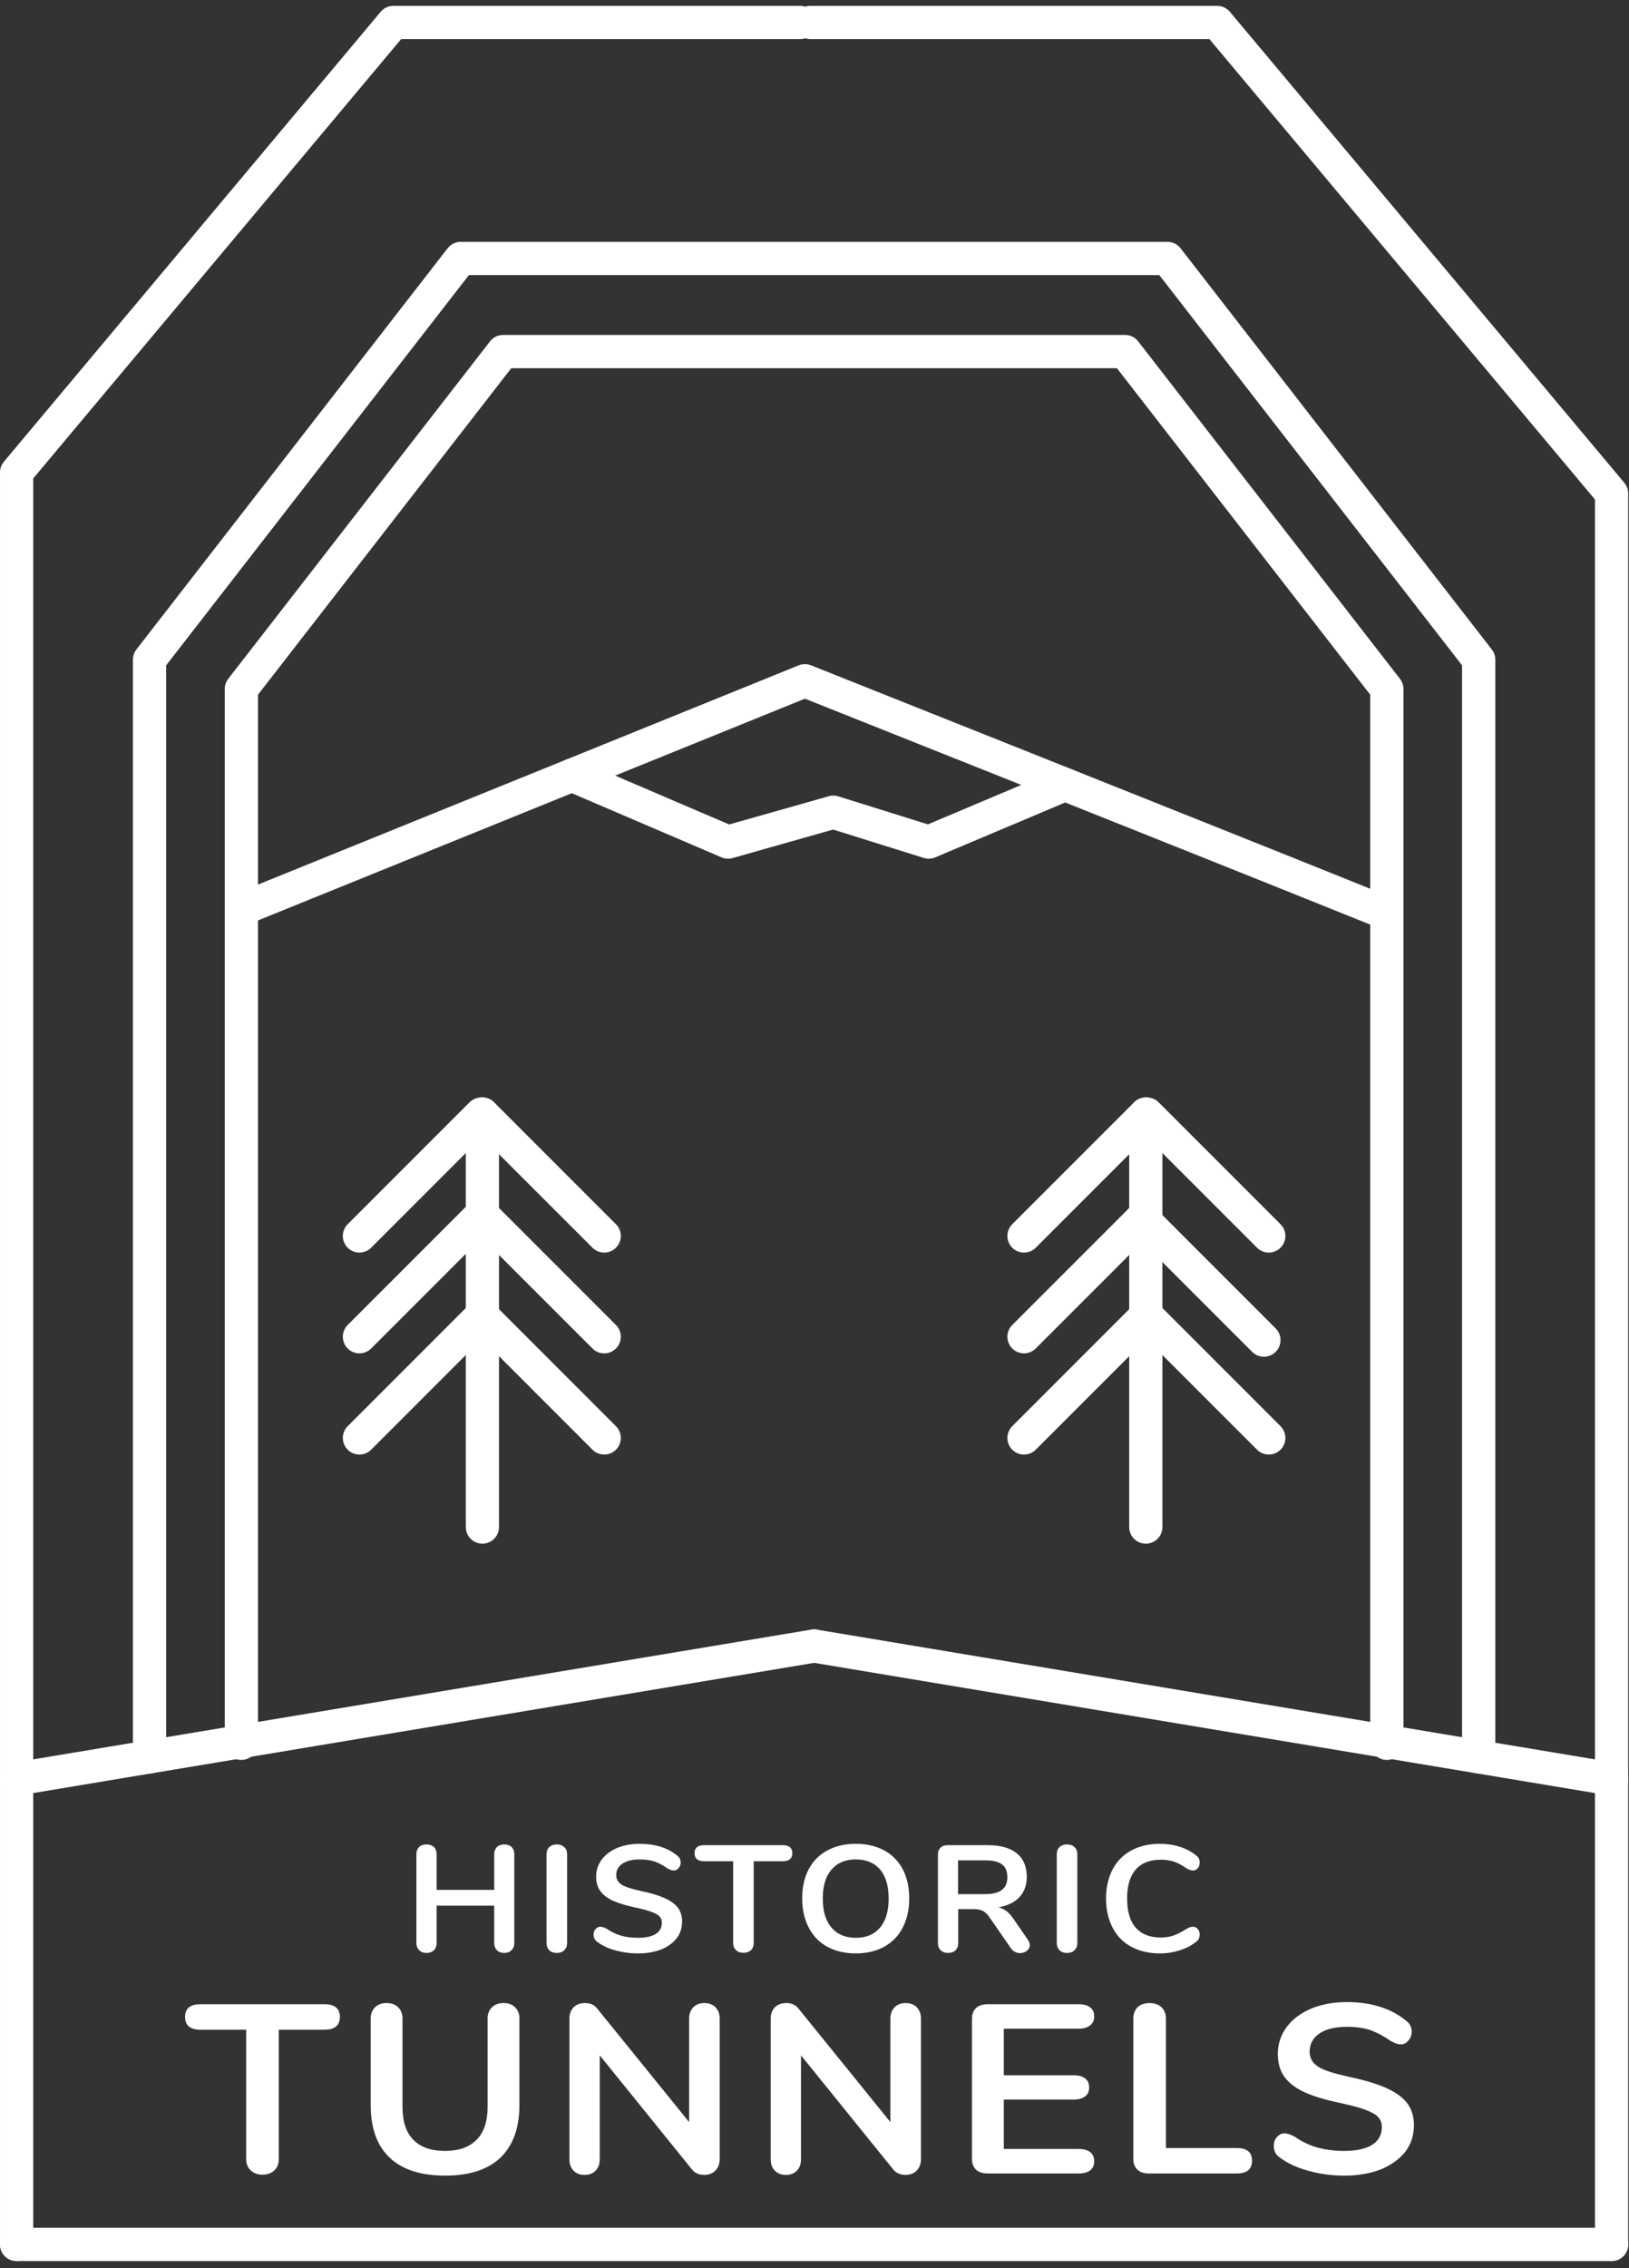 <?xml version="1.0" encoding="UTF-8" standalone="no"?><!DOCTYPE svg PUBLIC "-//W3C//DTD SVG 1.1//EN" "http://www.w3.org/Graphics/SVG/1.1/DTD/svg11.dtd"><svg width="100%" height="100%" viewBox="0 0 766 1066" version="1.1" xmlns="http://www.w3.org/2000/svg" xmlns:xlink="http://www.w3.org/1999/xlink" xml:space="preserve" xmlns:serif="http://www.serif.com/" style="fill-rule:evenodd;clip-rule:evenodd;stroke-linecap:round;stroke-linejoin:round;stroke-miterlimit:1.5;"><rect x="0" y="0" width="766" height="1066" fill="#333333" stroke="none"/><g id="train-tunnel"><path d="M652.126,819.35l0,-495.513l-123.095,-158.601l-292.437,0l-123.096,158.601l0,495.513" style="fill:none;stroke:#fff;stroke-width:15.63px;"/><path d="M757.812,1054.88l0,-822.947l-185.47,-221.368l-191.272,0" style="fill:none;stroke:#fff;stroke-width:15.62px;"/><path d="M382.812,773.633l375,62.5" style="fill:none;stroke:#fff;stroke-width:15.62px;"/><path d="M538.789,523.633l0,194.087" style="fill:none;stroke:#fff;stroke-width:15.62px;"/><path d="M539.336,523.633l57.275,57.275" style="fill:none;stroke:#fff;stroke-width:15.62px;"/><path d="M537.049,572.588l57.275,57.276" style="fill:none;stroke:#fff;stroke-width:15.62px;"/><path d="M539.336,618.56l57.275,57.276" style="fill:none;stroke:#fff;stroke-width:15.62px;"/><path d="M538.789,523.633l-57.275,57.275" style="fill:none;stroke:#fff;stroke-width:15.62px;"/><path d="M538.789,570.997l-57.275,57.275" style="fill:none;stroke:#fff;stroke-width:15.62px;"/><path d="M538.789,618.56l-57.275,57.276" style="fill:none;stroke:#fff;stroke-width:15.62px;"/><path d="M695.312,825.716l0,-515.674l-146.345,-188.556l-332.31,0l-146.345,188.556l0,515.674" style="fill:none;stroke:#fff;stroke-width:15.63px;"/><path d="M7.812,1054.88l0,-832.853l177.171,-211.462l191.272,0" style="fill:none;stroke:#fff;stroke-width:15.62px;"/><path d="M382.812,773.633l-375,62.5" style="fill:none;stroke:#fff;stroke-width:15.63px;"/><path d="M226.836,523.633l-0,194.087" style="fill:none;stroke:#fff;stroke-width:15.62px;"/><path d="M226.289,523.633l-57.275,57.275" style="fill:none;stroke:#fff;stroke-width:15.62px;"/><path d="M226.289,570.997l-57.275,57.275" style="fill:none;stroke:#fff;stroke-width:15.62px;"/><path d="M226.289,618.56l-57.275,57.276" style="fill:none;stroke:#fff;stroke-width:15.62px;"/><path d="M226.836,523.633l57.275,57.275" style="fill:none;stroke:#fff;stroke-width:15.62px;"/><path d="M226.836,570.997l57.275,57.275" style="fill:none;stroke:#fff;stroke-width:15.62px;"/><path d="M226.836,618.56l57.275,57.276" style="fill:none;stroke:#fff;stroke-width:15.62px;"/><path d="M7.812,1054.88l750,-0" style="fill:none;stroke:#fff;stroke-width:15.63px;"/><path d="M497.627,370.066l-60.909,25.709l-44.846,-14.033l-49.531,14.033l-73.379,-31.434" style="fill:none;stroke:#fff;stroke-width:15.63px;"/><path d="M647.124,427.267c-80.979,-32.616 -268.654,-107.306 -268.654,-107.306l-259.746,105.267" style="fill:none;stroke:#fff;stroke-width:15.63px;"/><g transform="matrix(3.125,0,0,3.125,-2579.94,2114.22)"><g transform="matrix(1,0,0,0.95,0,-19.148)"><g transform="matrix(24,0,0,24,886.411,-382.96)"><path d="M0.627,-0.71c0.019,0 0.035,0.006 0.046,0.017c0.011,0.012 0.017,0.028 0.017,0.047l-0,0.587c-0,0.019 -0.006,0.035 -0.018,0.047c-0.011,0.012 -0.026,0.018 -0.045,0.018c-0.019,-0 -0.035,-0.006 -0.046,-0.018c-0.011,-0.012 -0.017,-0.028 -0.017,-0.047l0,-0.247l-0.361,-0l0,0.247c0,0.019 -0.006,0.035 -0.017,0.047c-0.012,0.012 -0.028,0.018 -0.047,0.018c-0.019,-0 -0.034,-0.006 -0.045,-0.018c-0.012,-0.012 -0.018,-0.028 -0.018,-0.047l0,-0.587c0,-0.019 0.006,-0.035 0.017,-0.047c0.011,-0.011 0.027,-0.017 0.046,-0.017c0.019,0 0.035,0.006 0.047,0.017c0.011,0.012 0.017,0.028 0.017,0.047l0,0.236l0.361,-0l0,-0.236c0,-0.019 0.006,-0.035 0.017,-0.047c0.011,-0.011 0.027,-0.017 0.046,-0.017Z" style="fill:#fff;fill-rule:nonzero;"/></g><g transform="matrix(24,0,0,24,905.995,-382.96)"><path d="M0.14,0.006c-0.019,-0 -0.035,-0.006 -0.047,-0.018c-0.011,-0.012 -0.017,-0.028 -0.017,-0.047l-0,-0.587c-0,-0.019 0.006,-0.035 0.017,-0.046c0.012,-0.012 0.028,-0.018 0.047,-0.018c0.02,0 0.036,0.006 0.047,0.018c0.012,0.011 0.018,0.027 0.018,0.046l-0,0.587c-0,0.019 -0.006,0.035 -0.018,0.047c-0.011,0.012 -0.027,0.018 -0.047,0.018Z" style="fill:#fff;fill-rule:nonzero;"/></g><g transform="matrix(24,0,0,24,913.939,-382.96)"><path d="M0.32,0.009c-0.051,-0 -0.1,-0.007 -0.146,-0.021c-0.045,-0.013 -0.082,-0.032 -0.111,-0.055c-0.015,-0.011 -0.023,-0.027 -0.023,-0.048c-0,-0.014 0.004,-0.026 0.012,-0.036c0.009,-0.011 0.019,-0.016 0.03,-0.016c0.012,0 0.026,0.005 0.041,0.014c0.029,0.021 0.059,0.036 0.09,0.045c0.031,0.009 0.066,0.014 0.104,0.014c0.049,0 0.086,-0.008 0.112,-0.025c0.026,-0.017 0.039,-0.042 0.039,-0.075c0,-0.025 -0.012,-0.045 -0.037,-0.058c-0.024,-0.014 -0.064,-0.027 -0.121,-0.04c-0.059,-0.013 -0.106,-0.027 -0.143,-0.044c-0.037,-0.017 -0.064,-0.038 -0.083,-0.064c-0.019,-0.026 -0.028,-0.059 -0.028,-0.099c-0,-0.041 0.012,-0.078 0.035,-0.111c0.023,-0.033 0.056,-0.058 0.097,-0.077c0.042,-0.018 0.089,-0.027 0.141,-0.027c0.095,0 0.173,0.025 0.233,0.076c0.009,0.007 0.015,0.014 0.018,0.021c0.004,0.007 0.006,0.016 0.006,0.027c-0,0.014 -0.004,0.026 -0.013,0.036c-0.008,0.011 -0.018,0.016 -0.029,0.016c-0.007,-0 -0.013,-0.001 -0.019,-0.003c-0.005,-0.002 -0.013,-0.006 -0.022,-0.011c-0.027,-0.02 -0.054,-0.035 -0.08,-0.045c-0.025,-0.009 -0.057,-0.014 -0.094,-0.014c-0.045,0 -0.081,0.009 -0.107,0.027c-0.027,0.019 -0.04,0.044 -0.04,0.077c0,0.027 0.012,0.048 0.035,0.063c0.023,0.015 0.063,0.028 0.119,0.041c0.059,0.013 0.108,0.028 0.145,0.045c0.036,0.016 0.065,0.037 0.085,0.062c0.019,0.025 0.029,0.057 0.029,0.095c0,0.041 -0.011,0.078 -0.034,0.11c-0.023,0.031 -0.056,0.056 -0.097,0.074c-0.042,0.017 -0.09,0.026 -0.144,0.026Z" style="fill:#fff;fill-rule:nonzero;"/></g><g transform="matrix(24,0,0,24,930.091,-382.96)"><path d="M0.307,0.005c-0.02,-0 -0.036,-0.006 -0.047,-0.018c-0.012,-0.011 -0.018,-0.027 -0.018,-0.046l0,-0.54l-0.182,0c-0.04,0 -0.06,-0.018 -0.06,-0.053c0,-0.035 0.02,-0.053 0.06,-0.053l0.493,0c0.04,0 0.06,0.018 0.06,0.053c0,0.035 -0.02,0.053 -0.06,0.053l-0.182,0l0,0.54c0,0.019 -0.006,0.035 -0.017,0.046c-0.012,0.012 -0.028,0.018 -0.047,0.018Z" style="fill:#fff;fill-rule:nonzero;"/></g><g transform="matrix(24,0,0,24,944.995,-382.96)"><path d="M0.39,0.009c-0.069,-0 -0.128,-0.015 -0.179,-0.044c-0.05,-0.029 -0.089,-0.071 -0.116,-0.126c-0.027,-0.055 -0.041,-0.119 -0.041,-0.192c-0,-0.073 0.013,-0.137 0.04,-0.192c0.027,-0.054 0.066,-0.096 0.117,-0.125c0.051,-0.029 0.11,-0.044 0.179,-0.044c0.069,0 0.128,0.015 0.179,0.044c0.05,0.029 0.089,0.071 0.116,0.125c0.027,0.055 0.04,0.119 0.04,0.192c0,0.073 -0.014,0.137 -0.041,0.192c-0.027,0.055 -0.066,0.097 -0.116,0.126c-0.051,0.029 -0.11,0.044 -0.178,0.044Zm0,-0.103c0.065,-0 0.115,-0.022 0.152,-0.067c0.036,-0.045 0.054,-0.109 0.054,-0.192c0,-0.083 -0.018,-0.147 -0.054,-0.192c-0.037,-0.044 -0.087,-0.066 -0.152,-0.066c-0.065,0 -0.116,0.022 -0.152,0.067c-0.037,0.044 -0.055,0.108 -0.055,0.191c0,0.083 0.018,0.147 0.055,0.192c0.036,0.045 0.087,0.067 0.152,0.067Z" style="fill:#fff;fill-rule:nonzero;"/></g><g transform="matrix(24,0,0,24,964.891,-382.96)"><path d="M0.64,-0.081c0.008,0.012 0.012,0.024 0.012,0.035c0,0.015 -0.006,0.028 -0.019,0.038c-0.012,0.01 -0.026,0.015 -0.043,0.015c-0.011,-0 -0.021,-0.003 -0.03,-0.008c-0.01,-0.004 -0.018,-0.012 -0.025,-0.022l-0.133,-0.202c-0.013,-0.021 -0.027,-0.036 -0.042,-0.045c-0.015,-0.009 -0.035,-0.013 -0.059,-0.013l-0.098,0l0,0.224c0,0.02 -0.006,0.036 -0.017,0.048c-0.011,0.011 -0.027,0.017 -0.046,0.017c-0.019,-0 -0.035,-0.006 -0.046,-0.017c-0.012,-0.012 -0.018,-0.028 -0.018,-0.048l0,-0.585c0,-0.019 0.006,-0.034 0.017,-0.045c0.011,-0.011 0.026,-0.016 0.045,-0.016l0.25,0c0.08,0 0.141,0.018 0.183,0.054c0.041,0.035 0.062,0.087 0.062,0.154c0,0.055 -0.015,0.099 -0.046,0.135c-0.031,0.034 -0.075,0.057 -0.132,0.067c0.019,0.005 0.036,0.013 0.051,0.025c0.015,0.012 0.029,0.029 0.043,0.05l0.091,0.139Zm-0.27,-0.301c0.049,-0 0.084,-0.009 0.107,-0.028c0.023,-0.018 0.034,-0.046 0.034,-0.084c0,-0.039 -0.011,-0.067 -0.034,-0.085c-0.023,-0.017 -0.058,-0.026 -0.107,-0.026l-0.168,0l0,0.223l0.168,0Z" style="fill:#fff;fill-rule:nonzero;"/></g><g transform="matrix(24,0,0,24,982.771,-382.96)"><path d="M0.14,0.006c-0.019,-0 -0.035,-0.006 -0.047,-0.018c-0.011,-0.012 -0.017,-0.028 -0.017,-0.047l-0,-0.587c-0,-0.019 0.006,-0.035 0.017,-0.046c0.012,-0.012 0.028,-0.018 0.047,-0.018c0.02,0 0.036,0.006 0.047,0.018c0.012,0.011 0.018,0.027 0.018,0.046l-0,0.587c-0,0.019 -0.006,0.035 -0.018,0.047c-0.011,0.012 -0.027,0.018 -0.047,0.018Z" style="fill:#fff;fill-rule:nonzero;"/></g><g transform="matrix(24,0,0,24,990.715,-382.96)"><path d="M0.391,0.009c-0.068,-0 -0.128,-0.015 -0.179,-0.044c-0.051,-0.029 -0.09,-0.071 -0.117,-0.126c-0.027,-0.055 -0.041,-0.119 -0.041,-0.192c-0,-0.073 0.014,-0.137 0.041,-0.192c0.027,-0.054 0.066,-0.096 0.117,-0.125c0.051,-0.029 0.111,-0.044 0.179,-0.044c0.044,0 0.085,0.006 0.124,0.019c0.039,0.013 0.073,0.032 0.103,0.057c0.009,0.007 0.015,0.014 0.018,0.021c0.003,0.007 0.005,0.016 0.005,0.027c0,0.015 -0.004,0.027 -0.012,0.037c-0.008,0.01 -0.018,0.015 -0.029,0.015c-0.013,-0 -0.027,-0.005 -0.041,-0.014c-0.029,-0.021 -0.055,-0.036 -0.08,-0.045c-0.025,-0.008 -0.052,-0.012 -0.082,-0.012c-0.069,-0 -0.122,0.022 -0.157,0.065c-0.036,0.043 -0.054,0.107 -0.054,0.191c0,0.085 0.018,0.149 0.054,0.192c0.035,0.043 0.088,0.065 0.157,0.065c0.029,-0 0.055,-0.004 0.08,-0.013c0.024,-0.009 0.051,-0.023 0.082,-0.044c0.007,-0.004 0.013,-0.007 0.02,-0.01c0.007,-0.003 0.014,-0.004 0.021,-0.004c0.011,-0 0.021,0.005 0.029,0.015c0.008,0.01 0.012,0.022 0.012,0.037c0,0.01 -0.002,0.019 -0.005,0.026c-0.003,0.008 -0.009,0.015 -0.018,0.022c-0.03,0.025 -0.064,0.043 -0.103,0.056c-0.039,0.013 -0.08,0.02 -0.124,0.02Z" style="fill:#fff;fill-rule:nonzero;"/></g></g><g transform="matrix(1,0,0,0.95,0,-17.483)"><g transform="matrix(38,0,0,38,853.428,-349.66)"><path d="M0.307,0.005c-0.02,-0 -0.036,-0.006 -0.047,-0.018c-0.012,-0.011 -0.018,-0.027 -0.018,-0.046l0,-0.54l-0.182,0c-0.04,0 -0.06,-0.018 -0.06,-0.053c0,-0.035 0.02,-0.053 0.06,-0.053l0.493,0c0.04,0 0.06,0.018 0.06,0.053c0,0.035 -0.02,0.053 -0.06,0.053l-0.182,0l0,0.54c0,0.019 -0.006,0.035 -0.017,0.046c-0.012,0.012 -0.028,0.018 -0.047,0.018Z" style="fill:#fff;fill-rule:nonzero;"/></g><g transform="matrix(38,0,0,38,878.622,-349.66)"><path d="M0.367,0.009c-0.097,-0 -0.17,-0.025 -0.22,-0.075c-0.05,-0.05 -0.075,-0.123 -0.075,-0.219l0,-0.361c0,-0.019 0.006,-0.035 0.017,-0.046c0.011,-0.012 0.027,-0.018 0.046,-0.018c0.019,0 0.035,0.006 0.046,0.018c0.011,0.011 0.017,0.027 0.017,0.046l0,0.368c0,0.061 0.014,0.107 0.043,0.138c0.029,0.031 0.071,0.046 0.126,0.046c0.055,0 0.096,-0.016 0.125,-0.047c0.029,-0.031 0.043,-0.077 0.043,-0.137l0,-0.368c0,-0.019 0.006,-0.035 0.017,-0.046c0.011,-0.012 0.027,-0.018 0.046,-0.018c0.019,0 0.035,0.006 0.046,0.018c0.011,0.011 0.017,0.027 0.017,0.046l-0,0.361c-0,0.095 -0.025,0.168 -0.075,0.219c-0.05,0.05 -0.123,0.075 -0.219,0.075Z" style="fill:#fff;fill-rule:nonzero;"/></g><g transform="matrix(38,0,0,38,908.376,-349.66)"><path d="M0.61,-0.71c0.019,0 0.033,0.006 0.044,0.017c0.011,0.012 0.017,0.028 0.017,0.047l0,0.587c0,0.019 -0.006,0.035 -0.017,0.047c-0.011,0.012 -0.026,0.018 -0.044,0.018c-0.021,-0 -0.038,-0.008 -0.049,-0.023l-0.365,-0.475l0,0.433c0,0.019 -0.005,0.035 -0.016,0.047c-0.011,0.012 -0.025,0.018 -0.044,0.018c-0.019,-0 -0.033,-0.006 -0.044,-0.018c-0.011,-0.012 -0.016,-0.028 -0.016,-0.047l0,-0.587c0,-0.019 0.006,-0.035 0.017,-0.047c0.011,-0.011 0.026,-0.017 0.045,-0.017c0.021,0 0.037,0.008 0.048,0.023l0.364,0.473l0,-0.432c0,-0.019 0.006,-0.035 0.017,-0.047c0.011,-0.011 0.025,-0.017 0.043,-0.017Z" style="fill:#fff;fill-rule:nonzero;"/></g><g transform="matrix(38,0,0,38,938.662,-349.66)"><path d="M0.61,-0.71c0.019,0 0.033,0.006 0.044,0.017c0.011,0.012 0.017,0.028 0.017,0.047l0,0.587c0,0.019 -0.006,0.035 -0.017,0.047c-0.011,0.012 -0.026,0.018 -0.044,0.018c-0.021,-0 -0.038,-0.008 -0.049,-0.023l-0.365,-0.475l0,0.433c0,0.019 -0.005,0.035 -0.016,0.047c-0.011,0.012 -0.025,0.018 -0.044,0.018c-0.019,-0 -0.033,-0.006 -0.044,-0.018c-0.011,-0.012 -0.016,-0.028 -0.016,-0.047l0,-0.587c0,-0.019 0.006,-0.035 0.017,-0.047c0.011,-0.011 0.026,-0.017 0.045,-0.017c0.021,0 0.037,0.008 0.048,0.023l0.364,0.473l0,-0.432c0,-0.019 0.006,-0.035 0.017,-0.047c0.011,-0.011 0.025,-0.017 0.043,-0.017Z" style="fill:#fff;fill-rule:nonzero;"/></g><g transform="matrix(38,0,0,38,968.948,-349.66)"><path d="M0.138,-0c-0.019,-0 -0.035,-0.005 -0.046,-0.016c-0.011,-0.011 -0.016,-0.026 -0.016,-0.045l-0,-0.583c-0,-0.019 0.005,-0.034 0.016,-0.045c0.011,-0.011 0.027,-0.016 0.046,-0.016l0.361,0c0.019,0 0.034,0.004 0.045,0.013c0.011,0.009 0.016,0.021 0.016,0.037c0,0.017 -0.005,0.029 -0.016,0.038c-0.011,0.009 -0.026,0.014 -0.045,0.014l-0.297,-0l-0,0.194l0.277,-0c0.019,-0 0.034,0.004 0.045,0.013c0.011,0.009 0.016,0.021 0.016,0.038c-0,0.016 -0.005,0.028 -0.016,0.037c-0.011,0.009 -0.026,0.013 -0.045,0.013l-0.277,-0l-0,0.206l0.297,-0c0.019,-0 0.034,0.004 0.045,0.013c0.011,0.009 0.016,0.022 0.016,0.039c-0,0.016 -0.005,0.028 -0.016,0.037c-0.011,0.009 -0.026,0.013 -0.045,0.013l-0.361,-0Z" style="fill:#fff;fill-rule:nonzero;"/></g><g transform="matrix(38,0,0,38,993.23,-349.66)"><path d="M0.137,-0c-0.019,-0 -0.034,-0.005 -0.045,-0.016c-0.011,-0.011 -0.016,-0.025 -0.016,-0.044l-0,-0.586c-0,-0.019 0.006,-0.035 0.017,-0.047c0.012,-0.011 0.028,-0.017 0.047,-0.017c0.02,0 0.036,0.006 0.047,0.017c0.012,0.012 0.018,0.028 0.018,0.047l-0,0.54l0.281,-0c0.04,-0 0.06,0.018 0.06,0.053c0,0.035 -0.02,0.053 -0.06,0.053l-0.349,-0Z" style="fill:#fff;fill-rule:nonzero;"/></g><g transform="matrix(38,0,0,38,1015.73,-349.66)"><path d="M0.32,0.009c-0.051,-0 -0.1,-0.007 -0.146,-0.021c-0.045,-0.013 -0.082,-0.032 -0.111,-0.055c-0.015,-0.011 -0.023,-0.027 -0.023,-0.048c-0,-0.014 0.004,-0.026 0.012,-0.036c0.009,-0.011 0.019,-0.016 0.03,-0.016c0.012,0 0.026,0.005 0.041,0.014c0.029,0.021 0.059,0.036 0.09,0.045c0.031,0.009 0.066,0.014 0.104,0.014c0.049,0 0.086,-0.008 0.112,-0.025c0.026,-0.017 0.039,-0.042 0.039,-0.075c0,-0.025 -0.012,-0.045 -0.037,-0.058c-0.024,-0.014 -0.064,-0.027 -0.121,-0.04c-0.059,-0.013 -0.106,-0.027 -0.143,-0.044c-0.037,-0.017 -0.064,-0.038 -0.083,-0.064c-0.019,-0.026 -0.028,-0.059 -0.028,-0.099c-0,-0.041 0.012,-0.078 0.035,-0.111c0.023,-0.033 0.056,-0.058 0.097,-0.077c0.042,-0.018 0.089,-0.027 0.141,-0.027c0.095,0 0.173,0.025 0.233,0.076c0.009,0.007 0.015,0.014 0.018,0.021c0.004,0.007 0.006,0.016 0.006,0.027c-0,0.014 -0.004,0.026 -0.013,0.036c-0.008,0.011 -0.018,0.016 -0.029,0.016c-0.007,-0 -0.013,-0.001 -0.019,-0.003c-0.005,-0.002 -0.013,-0.006 -0.022,-0.011c-0.027,-0.02 -0.054,-0.035 -0.08,-0.045c-0.025,-0.009 -0.057,-0.014 -0.094,-0.014c-0.045,0 -0.081,0.009 -0.107,0.027c-0.027,0.019 -0.04,0.044 -0.04,0.077c0,0.027 0.012,0.048 0.035,0.063c0.023,0.015 0.063,0.028 0.119,0.041c0.059,0.013 0.108,0.028 0.145,0.045c0.036,0.016 0.065,0.037 0.085,0.062c0.019,0.025 0.029,0.057 0.029,0.095c0,0.041 -0.011,0.078 -0.034,0.11c-0.023,0.031 -0.056,0.056 -0.097,0.074c-0.042,0.017 -0.09,0.026 -0.144,0.026Z" style="fill:#fff;fill-rule:nonzero;"/></g></g></g></g></svg>